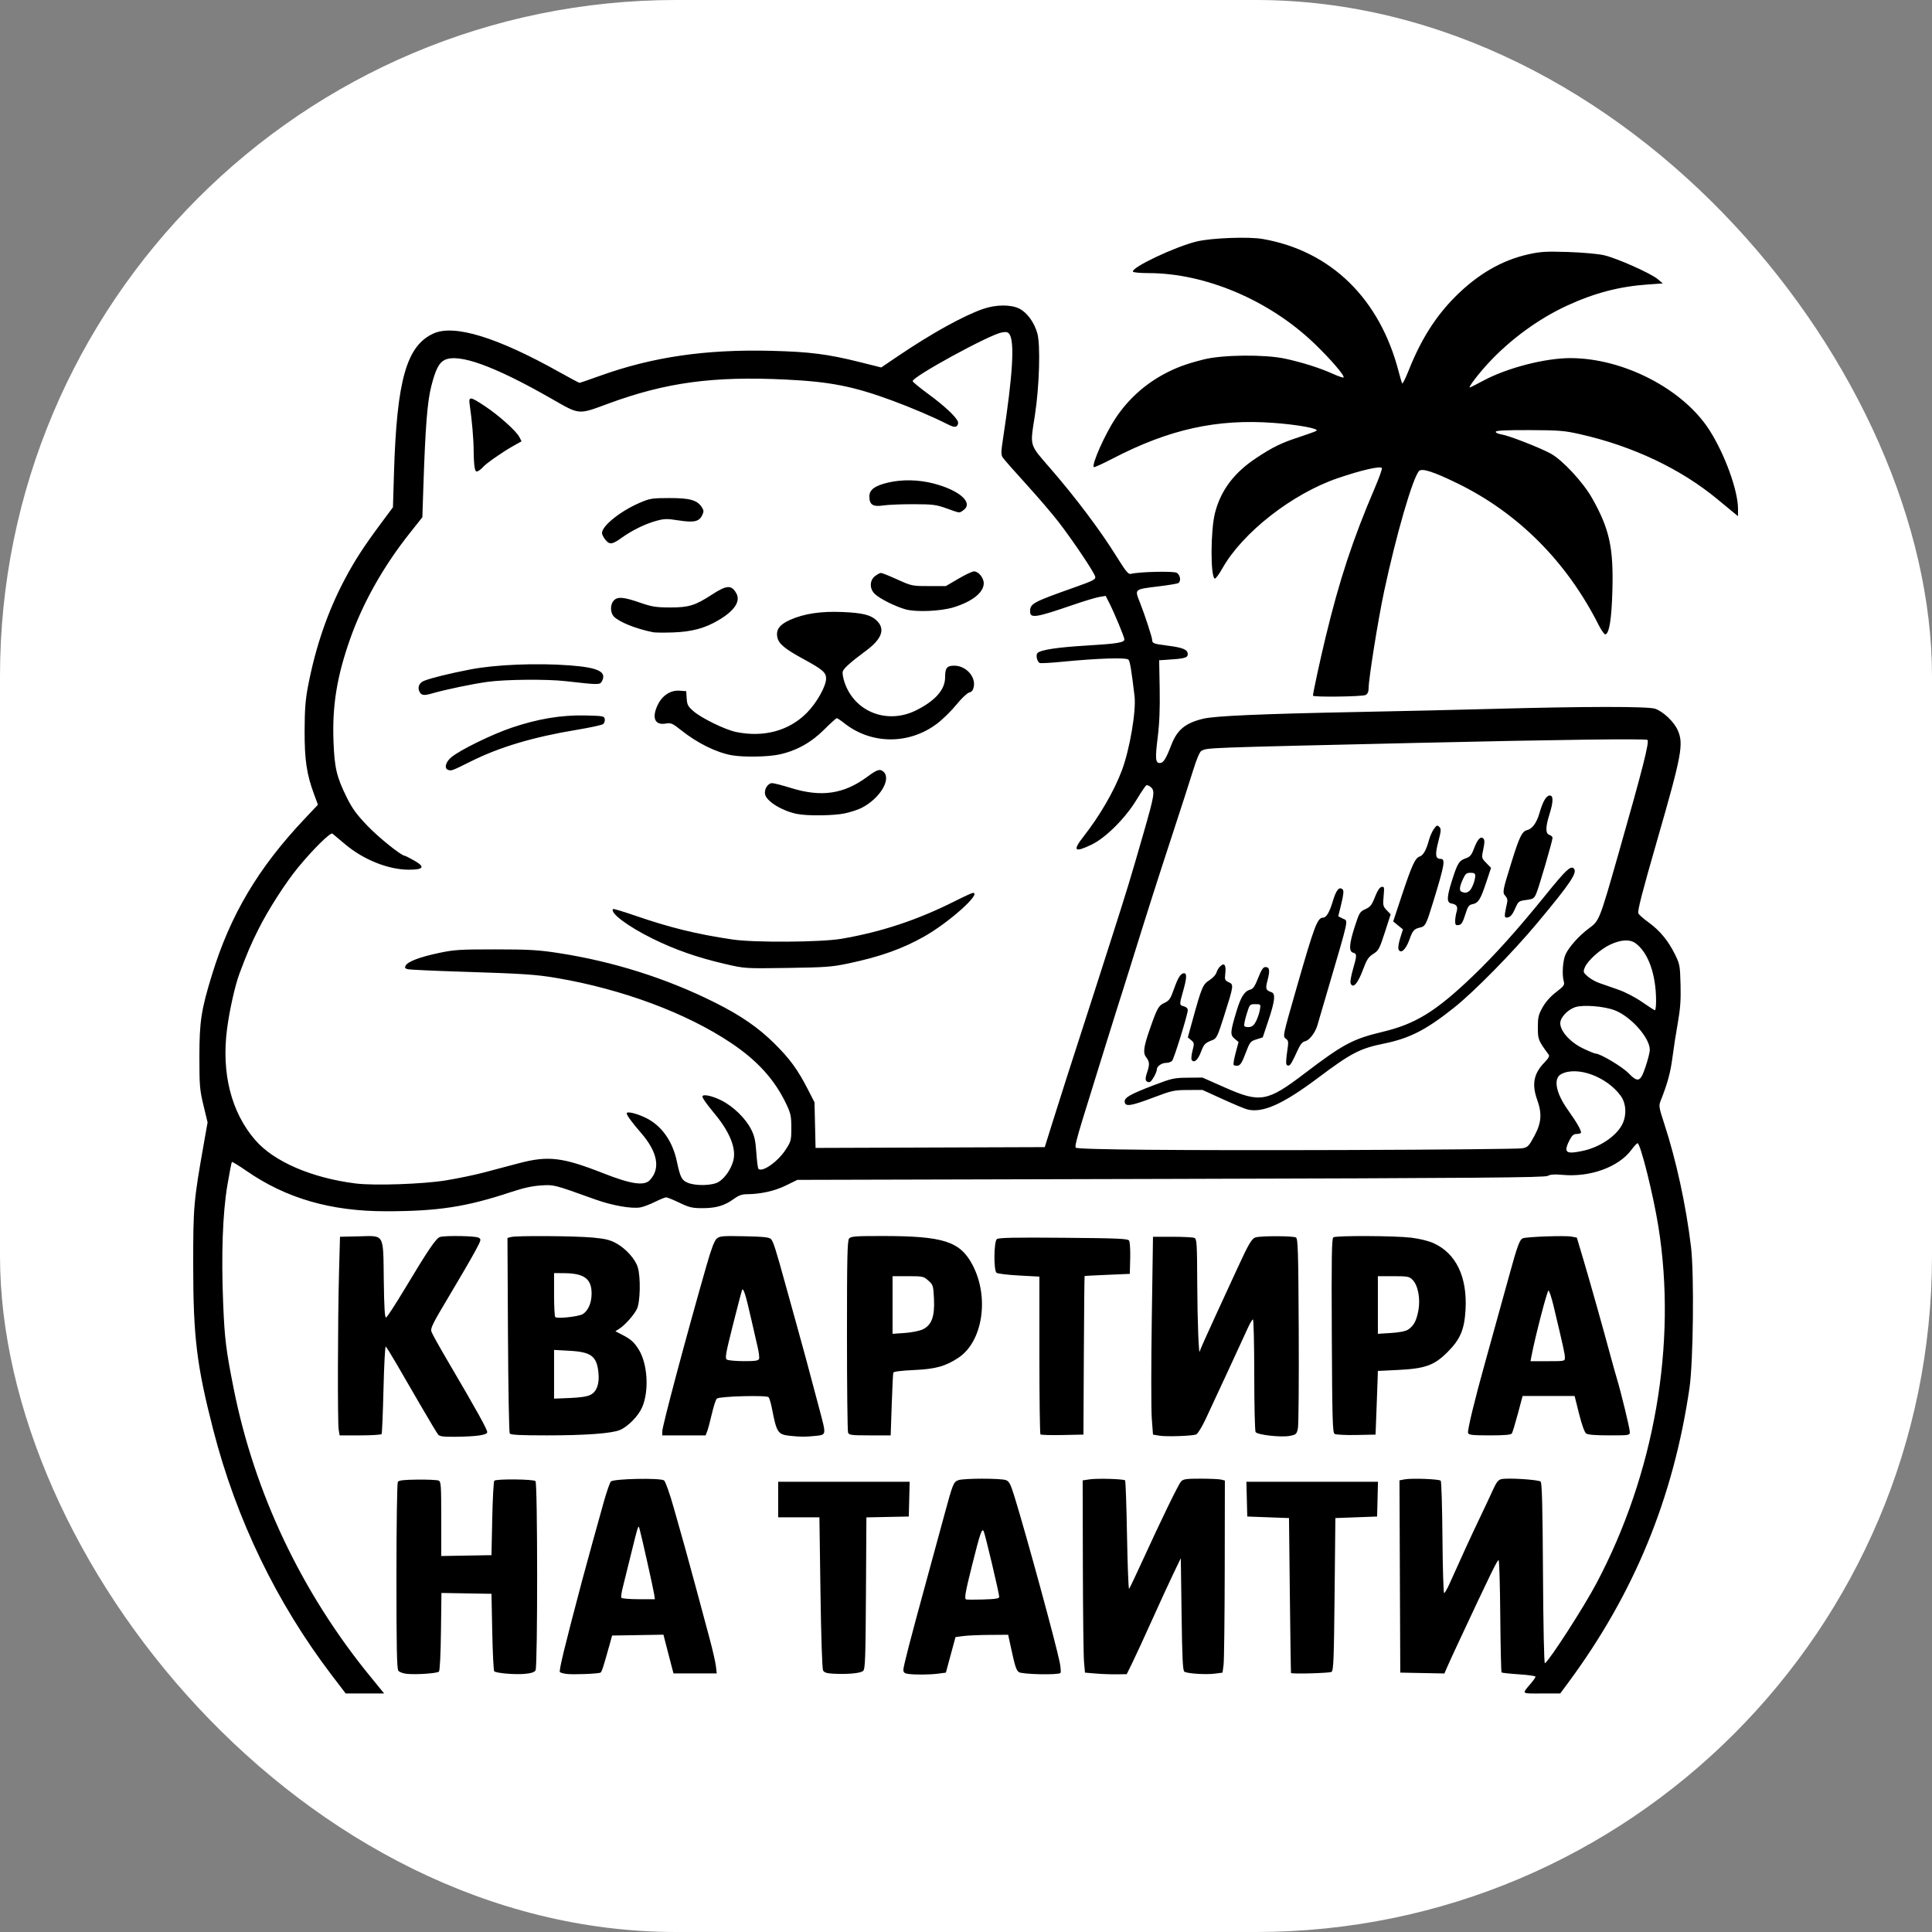 <svg xmlns="http://www.w3.org/2000/svg" version="1.1" xmlns:xlink="http://www.w3.org/1999/xlink" width="1000" height="1000"><rect width="100%" height="100%" fill="#808080" stroke="none"/><g clip-path="url(#SvgjsClipPath1025)"><rect width="1000" height="1000" fill="#ffffff"></rect><g transform="matrix(0.6,0,0,0.6,100,123.05)"><svg xmlns="http://www.w3.org/2000/svg" version="1.1" xmlns:xlink="http://www.w3.org/1999/xlink" width="1332.642" height="1255.85"><svg version="1.1" id="svg1" width="1332.642" height="1255.85" viewBox="0 0 1332.642 1255.85" xmlns="http://www.w3.org/2000/svg" xmlns:svg="http://www.w3.org/2000/svg">
  <defs id="defs1"><clipPath id="SvgjsClipPath1025"><rect width="1000" height="1000" x="0" y="0" rx="350" ry="350"></rect></clipPath></defs>
  <g id="g1" transform="translate(-16.691,-40.167)">
    <path style="fill:#000000" d="M 136.231,1280.232 C 88.658,1217.811 53.919,1145.93 34.035,1068.767 19.743,1013.304 16.725,988.573 16.692,926.667 16.665,875.91 17.063,871.363 25.915,821.333 l 3.185,-18 -3.536,-14.667 c -3.236,-13.423 -3.535,-16.985 -3.527,-42 0.01,-30.361 1.549,-40.39 10.844,-70.667 15.884,-51.74 39.78,-91.996 79.752,-134.356 l 11.659,-12.356 -3.326,-8.978 c -6.402,-17.283 -8.241,-29.664 -8.165,-54.978 0.054,-17.994 0.714,-26.69 2.884,-38 6.696,-34.895 17.211,-65.322 32.392,-93.735 8.183,-15.315 15.919,-27.227 30.047,-46.265 l 10.884,-14.667 0.907,-30 c 2.411,-79.719 10.841,-109.371 34.084,-119.892 17.929,-8.116 55.083,3.309 108.863,33.474 8.908,4.996 16.6,9.084 17.093,9.084 0.493,0 8.205,-2.637 17.137,-5.86 45.571,-16.442 91.321,-23.152 148.24,-21.742 32.946,0.816 48.83,2.831 76.111,9.654 l 18.778,4.696 14.555,-9.846 c 29.024,-19.634 56.648,-34.924 73.561,-40.714 11.004,-3.768 23.855,-3.831 31.066,-0.152 6.668,3.402 12.71,11.652 15.459,21.111 2.852,9.81 1.8,45.91 -2.063,70.853 -4.282,27.646 -5.273,24.353 14.04,46.667 21.191,24.483 42.193,52.412 55.669,74.028 9.071,14.551 10.896,16.753 13.333,16.094 6.588,-1.782 36.313,-2.489 39.22,-0.933 3.133,1.677 4.049,7.3 1.45,8.907 -0.818,0.506 -8.134,1.737 -16.257,2.737 -22.173,2.729 -21.518,2.178 -16.807,14.118 4.123,10.449 10.552,30.144 10.552,32.324 0,2.785 1.396,3.298 12.906,4.74 13.596,1.704 17.76,3.435 17.76,7.384 0,3.213 -2.77,3.92 -19.333,4.939 l -5.333,0.328 0.444,24.667 c 0.308,17.123 -0.212,29.918 -1.702,41.838 -2.292,18.344 -1.972,22.162 1.861,22.162 3.029,0 5.186,-3.408 9.897,-15.638 5.036,-13.073 12.114,-18.887 27.5,-22.591 10.08,-2.426 49.406,-4.147 132,-5.776 38.5,-0.759 91,-1.961 116.667,-2.671 79.978,-2.212 135.209,-2.27 141.221,-0.148 7.059,2.492 16.242,11.226 19.467,18.516 5.243,11.853 3.488,21.235 -17.765,94.974 -12.992,45.077 -17.038,60.813 -16.199,63 0.418,1.088 4.392,4.609 8.833,7.823 9.703,7.023 16.951,15.821 22.783,27.653 4.096,8.31 4.351,9.704 4.771,26.041 0.338,13.161 -0.212,20.929 -2.319,32.705 -1.52,8.494 -3.627,22.084 -4.683,30.2 -1.696,13.033 -4.322,22.617 -10.295,37.574 -1.573,3.938 -1.284,5.689 3.184,19.333 10.389,31.721 18.821,70.475 23.125,106.282 2.797,23.268 1.985,99.32 -1.301,121.803 -13.87,94.903 -47.733,177.293 -104.364,253.919 l -7.144,9.667 h -16.154 c -18.008,0 -17.199,0.826 -8.86,-9.046 2.035,-2.409 3.699,-4.87 3.699,-5.47 0,-0.6 -6.427,-1.506 -14.283,-2.014 -7.855,-0.508 -14.605,-1.246 -15,-1.639 -0.395,-0.394 -0.897,-22.116 -1.116,-48.271 -0.219,-26.155 -0.844,-48.002 -1.389,-48.547 -0.867,-0.867 -6.443,10.552 -35.635,72.988 -3.429,7.333 -7.347,15.9 -8.708,19.037 l -2.474,5.704 -19.032,-0.37 -19.032,-0.37 -0.343,-82.938 -0.343,-82.938 4.588,-0.861 c 6.047,-1.134 29.573,-0.239 30.99,1.179 0.61,0.61 1.28,22.66 1.49,49 0.21,26.34 0.859,47.89 1.442,47.89 0.583,0 2.609,-3.45 4.502,-7.667 12.114,-26.989 18.291,-40.43 25.89,-56.333 4.73,-9.9 10.153,-21.46 12.052,-25.69 2.517,-5.607 4.343,-7.913 6.741,-8.515 5.217,-1.309 32.362,0.374 34.104,2.115 1.139,1.138 1.674,22.426 1.999,79.499 0.262,45.931 0.939,77.638 1.649,77.2 3.912,-2.417 33.37,-48.074 44.269,-68.609 50.258,-94.701 69.811,-206.96 53.647,-308 -4.412,-27.58 -15.51,-72 -17.988,-72 -0.618,0 -2.955,2.491 -5.194,5.536 -11.03,14.998 -35.627,23.958 -59.652,21.73 -6.829,-0.633 -10.383,-0.382 -12.667,0.894 -2.606,1.457 -60.829,1.922 -325.24,2.602 l -322.065,0.828 -9.935,4.866 c -9.773,4.787 -21.857,7.459 -34.005,7.518 -3.881,0.019 -6.94,1.156 -10.853,4.034 -7.855,5.777 -15.326,7.993 -26.948,7.993 -8.917,0 -11.431,-0.588 -19.941,-4.667 -5.356,-2.567 -10.527,-4.667 -11.492,-4.667 -0.965,0 -5.274,1.746 -9.575,3.88 -4.301,2.134 -9.956,4.281 -12.566,4.771 -7.453,1.398 -24.302,-1.557 -39.049,-6.848 -36.199,-12.989 -35.369,-12.775 -46.838,-12.067 -7.321,0.452 -15.267,2.19 -25.333,5.541 -38.959,12.968 -63.313,16.723 -108.474,16.723 -47.559,0 -85.944,-11.118 -120.196,-34.815 -6.597,-4.564 -12.269,-8.023 -12.606,-7.687 -0.336,0.336 -2.075,9.287 -3.864,19.89 -4.094,24.269 -5.368,59.773 -3.657,101.945 1.238,30.53 2.443,40.338 9.003,73.333 17.966,90.352 58.54,175.964 117.765,248.486 l 12.125,14.847 h -16.59 -16.59 z m 98.435,-426.875 c 9.9,-1.597 24.6,-4.643 32.667,-6.768 8.067,-2.125 21.479,-5.677 29.806,-7.893 25.74,-6.851 37.903,-5.423 73.66,8.648 23.612,9.291 34.931,10.947 39.79,5.821 9.463,-9.982 6.758,-24.327 -7.722,-40.949 -7.477,-8.583 -12.201,-15.043 -12.201,-16.686 0,-2.013 8.603,0.03 16.59,3.941 13.447,6.584 22.989,20.013 26.677,37.546 2.874,13.664 4.173,16.218 9.349,18.381 6.999,2.924 21.438,2.532 26.709,-0.725 5.452,-3.369 10.702,-11.016 12.646,-18.416 2.685,-10.227 -2.892,-24.362 -15.751,-39.917 -7.4,-8.952 -10.885,-13.851 -10.885,-15.302 0,-2.38 8.15,-0.749 16.12,3.225 10.384,5.178 21.023,15.487 25.887,25.086 2.874,5.671 3.788,9.776 4.484,20.126 0.48,7.151 1.289,13.417 1.796,13.925 3.297,3.297 16.714,-6.118 23.421,-16.436 4.736,-7.285 4.959,-8.139 4.959,-18.962 0,-9.958 -0.512,-12.414 -4.218,-20.237 -10.074,-21.264 -24.892,-37.667 -47.964,-53.095 -38.396,-25.675 -93.445,-46.188 -149.818,-55.828 -18.249,-3.121 -28.78,-3.818 -83.836,-5.555 -23.01,-0.726 -43.248,-1.674 -44.973,-2.107 -2.505,-0.629 -2.885,-1.259 -1.884,-3.129 1.862,-3.479 12.205,-7.404 28.693,-10.889 13.168,-2.783 18.14,-3.098 48.667,-3.083 28.738,0.014 37.096,0.491 54,3.083 47.606,7.301 93.598,21.84 135.608,42.869 22.231,11.128 37.203,21.453 51.186,35.297 13.261,13.129 20.054,22.445 28.809,39.506 l 5.731,11.168 0.456,19.675 0.456,19.675 98.856,-0.342 98.856,-0.342 6.885,-22 c 3.787,-12.1 9.308,-29.5 12.269,-38.667 22.161,-68.597 25.963,-80.408 37.344,-116 15.416,-48.208 16.829,-52.847 29.036,-95.333 9.12,-31.739 9.666,-35.206 6.062,-38.468 -1.495,-1.353 -3.317,-2.091 -4.047,-1.639 -0.731,0.452 -4.499,6.06 -8.374,12.464 -9.591,15.85 -26.688,32.909 -38.77,38.686 -14.948,7.147 -16.647,5.371 -6.834,-7.144 13.902,-17.73 26.237,-39.016 32.948,-56.858 6.773,-18.007 12.455,-51.302 10.937,-64.086 -2.661,-22.405 -3.884,-29.815 -5.189,-31.436 -1.651,-2.05 -26.039,-1.29 -57.539,1.793 -9.523,0.932 -18.079,1.402 -19.012,1.044 -2.304,-0.884 -3.673,-6.89 -1.962,-8.602 2.772,-2.772 17.183,-4.957 42.74,-6.482 26.023,-1.553 32.215,-2.574 32.215,-5.315 0,-1.882 -8.523,-22.448 -12.807,-30.901 l -3.344,-6.599 -5.535,0.935 c -3.044,0.514 -13.36,3.63 -22.925,6.924 -31.762,10.938 -36.723,11.699 -36.723,5.638 0,-6.901 1.963,-7.966 38.667,-20.97 15.576,-5.519 17.937,-6.733 17.532,-9.013 -0.599,-3.374 -19.018,-30.88 -31.676,-47.305 -5.369,-6.967 -17.964,-21.667 -27.99,-32.667 -10.025,-11 -19.07,-21.28 -20.099,-22.845 -1.612,-2.452 -1.579,-4.755 0.243,-16.667 8.417,-55.033 10.115,-83.493 5.368,-89.986 -1.253,-1.714 -2.74,-2.002 -6.597,-1.279 -10.864,2.038 -76.781,38.063 -76.781,41.963 0,0.686 6.15,5.748 13.667,11.249 13.715,10.038 23.95,19.629 25.398,23.8 0.427,1.23 -0.041,2.914 -1.039,3.743 -1.388,1.152 -3.422,0.693 -8.645,-1.954 -11.788,-5.974 -30.786,-14.08 -47.089,-20.092 -33.274,-12.271 -53.242,-16.215 -91.625,-18.094 -62.764,-3.074 -103.7,2.477 -153.333,20.79 -26.194,9.665 -24.239,9.837 -48.964,-4.318 -49.37,-28.264 -80.231,-39.394 -92.296,-33.288 -4.737,2.397 -7.739,8.388 -11.365,22.681 -3.396,13.389 -5.073,34.763 -6.792,86.605 l -0.873,26.309 -11.04,13.928 c -22.566,28.471 -40.167,59.679 -51.147,90.691 -11.505,32.495 -15.631,57.75 -14.483,88.651 0.847,22.797 2.692,30.689 11.209,47.948 4.935,10 8.529,14.97 17.955,24.83 9.814,10.265 29.401,26.001 32.366,26.001 0.441,0 4.111,1.867 8.155,4.149 9.618,5.428 8.196,7.851 -4.609,7.851 -17.796,0 -39.472,-8.695 -55.291,-22.18 -5.046,-4.301 -9.866,-8.335 -10.711,-8.964 -1.71,-1.273 -16.71,13.517 -29.558,29.144 -10.917,13.279 -25.792,36.451 -34.3,53.434 -6.471,12.916 -9.443,19.863 -16.32,38.149 -3.779,10.049 -8.612,31.588 -10.714,47.75 -4.961,38.144 3.537,71.794 24.183,95.761 16.085,18.672 48.632,32.774 86.738,37.582 15.919,2.009 57.806,0.581 77.855,-2.653 z M 476,666.774 c -24.229,-5.6 -43.667,-12.388 -63.333,-22.116 -21.178,-10.476 -36.836,-22.267 -33.714,-25.389 0.339,-0.339 8.605,2.133 18.37,5.494 30.93,10.643 53.451,16.174 84.677,20.795 18.799,2.782 76.385,2.397 94,-0.629 34.478,-5.922 65.481,-16.206 97.649,-32.392 7.874,-3.962 14.924,-7.203 15.667,-7.203 7.935,0 -20.523,25.495 -42.015,37.64 -18.861,10.658 -37.944,17.442 -65.301,23.213 -14.352,3.027 -19.778,3.43 -52.667,3.907 -36.588,0.531 -36.702,0.524 -53.333,-3.32 z M 537.693,537.261 c -12.645,-2.496 -26.073,-10.614 -27.596,-16.683 -1.112,-4.432 2.237,-9.911 6.059,-9.911 1.518,0 8.855,1.896 16.303,4.213 26,8.09 45.524,5.243 65.534,-9.554 8.769,-6.485 11.157,-7.239 14.201,-4.485 7.026,6.358 -3.172,23.156 -18.941,31.2 -3.044,1.553 -9.521,3.669 -14.393,4.701 -9.581,2.031 -32.069,2.314 -41.166,0.519 z m -301.36,-38.144 c -3.313,-1.337 -1.743,-6.86 3.08,-10.835 7.679,-6.33 34.925,-19.66 52.046,-25.464 22.448,-7.61 42.837,-10.995 63.4,-10.526 15.547,0.354 16.496,0.532 16.872,3.159 0.219,1.531 -0.403,3.447 -1.381,4.259 -0.978,0.812 -11.057,3.014 -22.398,4.893 -38.211,6.333 -67.047,14.949 -92.266,27.568 -15.882,7.948 -16.406,8.136 -19.354,6.946 z M 481.333,486.621 c -13.306,-2.364 -29.722,-10.468 -43.669,-21.559 -7.669,-6.098 -8.748,-6.559 -13.485,-5.759 -9.34,1.578 -12.091,-5.134 -6.684,-16.303 3.867,-7.989 11.052,-12.632 18.697,-12.083 l 5.808,0.417 0.405,6.29 c 0.354,5.51 1.099,6.889 6,11.111 7.01,6.038 27.313,15.907 36.661,17.82 23.828,4.875 45.618,-1.024 60.934,-16.496 8.633,-8.72 16.667,-23.016 16.667,-29.657 0,-5.151 -3.096,-7.839 -18.954,-16.455 -16.876,-9.17 -22.048,-13.492 -23.146,-19.342 -1.217,-6.485 2.039,-10.801 11.211,-14.861 12.005,-5.314 26.5,-7.476 44.889,-6.697 17.284,0.733 24.331,2.433 29.349,7.085 7.914,7.334 5.066,15.906 -8.683,26.134 -13.952,10.38 -19.615,15.451 -20.337,18.213 -0.372,1.423 0.349,5.618 1.603,9.322 8.667,25.6 37.023,36.528 62.035,23.906 16.437,-8.295 24.699,-17.8 24.699,-28.416 0,-7.996 1.564,-9.959 7.933,-9.952 9.861,0.01 18.465,9.231 16.816,18.021 -0.59,3.147 -1.715,4.594 -4.021,5.172 -1.79,0.449 -6.646,5.065 -11.015,10.469 -4.297,5.316 -11.846,12.706 -16.774,16.423 -24.15,18.211 -56.839,17.958 -80.122,-0.621 -2.851,-2.275 -5.672,-4.136 -6.269,-4.136 -0.597,0 -5.492,4.407 -10.878,9.793 -11.319,11.319 -24.188,18.424 -39.003,21.535 -9.905,2.08 -30.684,2.4 -40.667,0.626 z M 211.973,431.95 c -2.024,-3.783 -0.401,-7.841 3.808,-9.518 6.365,-2.536 21.856,-6.346 40.219,-9.891 21.54,-4.159 57.05,-5.599 85.435,-3.465 24.805,1.865 32.217,5.521 27.827,13.724 -1.689,3.157 -2.53,3.154 -31.262,-0.111 -16.242,-1.845 -51.658,-1.531 -67.333,0.597 -12.894,1.751 -36.803,6.741 -47.991,10.017 -6.782,1.985 -9.07,1.696 -10.702,-1.353 z m 201.36,-51.469 c -14.714,-2.928 -29.583,-8.928 -33.87,-13.668 -3.113,-3.442 -3.117,-10.179 -0.009,-13.613 3.221,-3.559 8.371,-3.175 22.387,1.669 10.57,3.653 13.987,4.208 26.158,4.249 16.028,0.054 21.709,-1.675 35.94,-10.936 13.046,-8.489 17.036,-8.731 21.265,-1.29 3.883,6.834 -1.455,14.964 -15.171,23.103 -11.87,7.043 -23.093,10.081 -39.367,10.656 -7.7,0.272 -15.5,0.196 -17.333,-0.169 z m 217.699,-19.773 c -8.988,-2.541 -22.474,-9.361 -26.527,-13.415 -4.487,-4.487 -4.329,-11.523 0.341,-15.197 1.932,-1.52 4.256,-2.763 5.165,-2.763 0.908,0 7.278,2.55 14.154,5.667 12.279,5.566 12.763,5.667 27.168,5.667 h 14.667 l 10.798,-6.333 c 5.939,-3.483 11.984,-6.333 13.434,-6.333 3.887,0 8.435,5.521 8.435,10.239 0,7.872 -9.67,15.642 -25.714,20.663 -11.194,3.503 -32.65,4.427 -41.92,1.806 z M 372.097,300.487 c -1.52,-1.932 -2.763,-4.426 -2.763,-5.541 0,-6.225 15.869,-18.941 32.641,-26.157 8.665,-3.728 10.545,-4.028 25.359,-4.053 17.703,-0.03 24.059,1.728 28.003,7.748 1.907,2.91 1.966,3.883 0.434,7.08 -2.652,5.534 -7.113,6.508 -20.362,4.447 -10.173,-1.582 -12.314,-1.53 -19.527,0.475 -9.599,2.669 -20.672,8.129 -29.878,14.734 -7.952,5.705 -10.252,5.914 -13.907,1.267 z m 294.57,-26.809 c -9.018,-3.235 -11.834,-3.592 -28.667,-3.633 -10.267,-0.025 -22.017,0.462 -26.112,1.081 -8.867,1.341 -11.888,-0.64 -11.888,-7.797 0,-5.789 4.674,-9.243 16.176,-11.955 11.884,-2.801 26.079,-2.543 38.804,0.706 22.832,5.83 35.164,16.799 26.057,23.178 -3.657,2.561 -2.459,2.693 -14.37,-1.58 z M 259.492,238.462 c -0.454,-2.271 -0.836,-8.703 -0.849,-14.295 -0.023,-9.772 -1.485,-26.87 -3.378,-39.493 -1.181,-7.877 0.128,-7.802 13.025,0.751 12.078,8.01 27.035,21.403 29.737,26.627 l 1.925,3.722 -7.642,4.299 c -8.983,5.054 -23.251,15.047 -25.704,18.002 -0.946,1.139 -2.747,2.622 -4.003,3.294 -1.875,1.004 -2.432,0.484 -3.11,-2.906 z m 958.561,588.802 c 13.575,-3.535 26.561,-12.681 31.359,-22.085 4.023,-7.886 3.518,-18.162 -1.213,-24.694 -12.017,-16.588 -37.443,-25.955 -51.262,-18.883 -7.181,3.675 -4.871,16.207 5.727,31.064 8.027,11.253 12.184,18.709 11.058,19.835 -0.458,0.457 -2.22,0.832 -3.916,0.832 -2.251,0 -3.812,1.427 -5.778,5.28 -4.068,7.974 -3.635,10.72 1.693,10.72 2.413,0 7.963,-0.931 12.333,-2.069 z m -54.804,-1.586 c 4.823,-0.946 5.67,-1.812 10.429,-10.658 6.125,-11.387 6.716,-19.172 2.38,-31.32 -4.753,-13.316 -2.929,-22.585 6.312,-32.068 3.566,-3.659 4.55,-5.518 3.602,-6.804 -8.944,-12.131 -9.305,-13.037 -9.305,-23.403 0,-8.822 0.52,-11.015 4.136,-17.425 2.616,-4.638 6.904,-9.451 11.668,-13.095 6.792,-5.196 7.434,-6.113 6.531,-9.333 -1.661,-5.924 -0.797,-18.194 1.643,-23.337 3.126,-6.588 11.685,-16.076 20.129,-22.314 8.992,-6.643 8.969,-6.583 25.887,-65.921 20.363,-71.416 26.333,-94.883 24.576,-96.602 -1.244,-1.217 -77.044,-0.243 -198.571,2.552 -185.909,4.276 -180.804,4.086 -186.279,6.911 -1.42,0.732 -4.107,7.077 -7.126,16.825 -2.666,8.607 -10.751,33.649 -17.968,55.649 -12.637,38.526 -22.095,68.195 -35.279,110.667 -3.414,11 -6.522,20.9 -6.906,22 -1.487,4.263 -27.852,88.802 -35.345,113.333 -5.006,16.389 -6.587,22.955 -5.734,23.81 1.705,1.71 88.382,2.461 232.637,2.018 81.033,-0.249 149.696,-0.916 152.583,-1.483 z M 926,792.138 c -2.2,-0.562 -11.8,-4.573 -21.333,-8.913 l -17.333,-7.892 -12.667,0.059 c -11.799,0.055 -13.809,0.492 -29.333,6.372 -19.604,7.426 -24.477,8.214 -25.072,4.055 -0.544,-3.806 4.277,-6.604 25.072,-14.555 15.49,-5.922 17.561,-6.38 29.333,-6.486 l 12.667,-0.114 19.333,8.557 c 30.46,13.482 36.577,12.411 68.667,-12.025 33.267,-25.333 41.745,-29.863 67.276,-35.95 28.605,-6.82 46.028,-17.565 77.852,-48.016 18.901,-18.085 38.305,-39.68 62.484,-69.541 17.768,-21.944 21.814,-25.829 24.54,-23.566 3.856,3.2 -2.192,12.318 -31.309,47.208 -21.404,25.648 -54.36,59.165 -71.876,73.1 -24.12,19.189 -38.226,26.404 -60.47,30.929 -20.673,4.206 -28.284,8.163 -56.668,29.469 -30.49,22.887 -47.949,30.681 -61.162,27.307 z m -87.116,-24.551 c -0.873,-1.057 -0.689,-3.37 0.549,-6.921 2.485,-7.124 2.372,-9.647 -0.6,-13.425 -2.934,-3.73 -2.31,-8.808 2.939,-23.909 6.452,-18.559 7.618,-20.673 12.734,-23.075 4.199,-1.972 5.26,-3.498 8.16,-11.743 3.582,-10.184 5.919,-13.849 8.83,-13.849 2.539,0 2.302,4.383 -0.83,15.333 -3.374,11.797 -3.353,12.205 0.667,13.214 2.07,0.519 3.333,1.782 3.333,3.331 0,3.621 -11.703,41.49 -13.485,43.638 -0.829,0.999 -3.191,1.817 -5.249,1.817 -3.724,0 -7.932,2.95 -7.932,5.56 0,2.583 -4.206,10.233 -6.005,10.924 -0.99,0.38 -2.39,-0.024 -3.111,-0.897 z m 75.331,-13.907 c -0.387,-0.626 0.413,-5.311 1.779,-10.41 l 2.482,-9.271 -3.413,-2.857 c -3.961,-3.315 -3.787,-5.72 1.738,-24.017 3.638,-12.047 6.865,-17.085 11.725,-18.305 2.513,-0.631 4.052,-2.896 6.898,-10.15 2.721,-6.935 4.306,-9.338 6.161,-9.338 3.659,0 4.15,2.776 1.969,11.129 -2.028,7.768 -1.697,8.789 3.445,10.622 3.54,1.262 2.817,7.634 -2.751,24.249 l -4.915,14.667 -5.471,1.732 c -5.196,1.645 -5.664,2.246 -9.34,12 -3.009,7.985 -4.507,10.359 -6.737,10.678 -1.577,0.225 -3.184,-0.103 -3.571,-0.729 z m 19.523,-37.931 c 1.322,-2.705 2.751,-7.055 3.174,-9.667 0.763,-4.705 0.726,-4.749 -4.017,-4.749 -4.736,0 -4.817,0.094 -7.505,8.798 -1.495,4.839 -2.362,9.373 -1.928,10.076 0.434,0.703 2.383,1.094 4.331,0.868 2.561,-0.296 4.206,-1.77 5.945,-5.327 z m 25.951,37.307 c -0.352,-0.948 -0.015,-5.85 0.748,-10.894 1.245,-8.218 1.142,-9.352 -0.984,-10.906 -2.973,-2.174 -3.123,-1.45 9.259,-44.589 15.324,-53.388 17.797,-59.91 22.749,-59.98 2.785,-0.039 5.528,-4.737 8.418,-14.418 2.858,-9.574 5.548,-12.71 8.432,-9.827 1.062,1.062 0.739,4.425 -1.179,12.269 l -2.643,10.805 3.845,1.988 c 4.911,2.54 6.282,-3.794 -14.539,67.162 -3.335,11.367 -6.61,22.537 -7.276,24.823 -1.876,6.438 -6.868,12.985 -10.532,13.813 -2.376,0.537 -4.176,2.634 -6.339,7.39 -4.873,10.714 -6.225,13.064 -7.815,13.59 -0.826,0.273 -1.791,-0.279 -2.143,-1.226 z m -81.674,-3.7 c -0.496,-0.802 -0.146,-4.404 0.776,-8.004 1.575,-6.145 1.501,-6.693 -1.199,-8.949 l -2.877,-2.403 3.855,-14 c 8.114,-29.469 9.062,-31.734 14.799,-35.355 2.886,-1.822 5.613,-4.768 6.06,-6.547 0.446,-1.779 1.994,-4.305 3.44,-5.613 3.509,-3.175 4.989,-0.785 4.146,6.694 -0.572,5.076 -0.293,5.751 3.002,7.252 4.453,2.029 4.376,2.581 -4.089,29.289 -5.366,16.932 -6.441,19.212 -9.65,20.476 -6.88,2.709 -7.596,3.444 -10.327,10.601 -2.63,6.893 -6.006,9.682 -7.936,6.559 z m 137.099,-66.116 c -0.442,-1.151 0.477,-6.499 2.042,-11.885 3.51,-12.082 3.529,-13.532 0.178,-14.408 -3.876,-1.014 -3.465,-7.495 1.435,-22.63 3.859,-11.921 4.399,-12.804 9.144,-14.943 4.266,-1.924 5.534,-3.538 8.232,-10.481 2.13,-5.482 4.03,-8.366 5.72,-8.685 2.334,-0.441 2.47,0.181 1.754,7.991 -0.717,7.811 -0.511,8.748 2.651,12.065 l 3.428,3.596 -5.006,15.486 c -4.601,14.234 -5.409,15.741 -9.988,18.632 -4.088,2.58 -5.633,4.9 -8.604,12.917 -4.759,12.84 -8.977,17.58 -10.985,12.346 z m 41.314,-29.384 c -0.453,-1.179 0.232,-5.491 1.522,-9.582 l 2.344,-7.437 -4.207,-3.434 -4.207,-3.434 7.487,-22.553 c 8.575,-25.829 11.495,-32.208 15.294,-33.414 3.134,-0.995 5.73,-5.53 8.006,-13.99 0.886,-3.293 2.826,-7.695 4.312,-9.781 2.375,-3.335 2.937,-3.556 4.658,-1.835 1.721,1.721 1.615,3.281 -0.884,12.922 -2.901,11.192 -2.425,14.681 2.001,14.681 4.347,0 3.561,4.667 -6.124,36.333 -6.346,20.749 -6.939,21.898 -11.857,22.978 -4.796,1.053 -6.155,2.611 -8.787,10.072 -3.196,9.06 -7.774,13.118 -9.556,8.473 z m 48.907,-24.105 c 0,-2.073 0.549,-5.683 1.22,-8.023 1.322,-4.61 0.207,-6.389 -4.554,-7.264 -4.079,-0.75 -3.953,-5.329 0.538,-19.595 4.757,-15.11 6.196,-17.422 12.077,-19.402 3.51,-1.181 4.842,-2.749 6.839,-8.053 3.102,-8.237 5.864,-11.296 8.143,-9.016 1.263,1.263 1.267,3.283 0.021,9.224 -1.594,7.597 -1.59,7.614 2.542,11.877 l 4.137,4.269 -4.17,12.517 c -4.941,14.832 -6.79,17.782 -11.768,18.778 -3.231,0.646 -4.094,1.887 -6.381,9.176 -2.116,6.742 -3.246,8.514 -5.645,8.855 -2.504,0.356 -3,-0.197 -3,-3.342 z m 12.241,-26.084 c 2.243,-1.793 5.092,-9.179 5.092,-13.199 0,-1.862 -0.998,-2.468 -4.065,-2.468 -3.49,0 -4.429,0.801 -6.637,5.667 -3.001,6.611 -3.29,9.845 -0.964,10.784 2.823,1.139 4.406,0.95 6.575,-0.784 z m 30.851,18.667 c 0.395,-2.383 1.134,-6.004 1.644,-8.047 0.657,-2.636 0.262,-4.447 -1.364,-6.244 -2.75,-3.039 -2.553,-4.14 5.227,-29.159 6.847,-22.019 9.063,-26.581 13.446,-27.681 4.61,-1.157 8.286,-6.287 10.806,-15.08 2.773,-9.678 5.804,-14.79 8.77,-14.79 3.214,0 3.124,5.385 -0.27,16.215 -3.499,11.162 -3.504,16.679 -0.017,17.785 1.467,0.466 2.667,1.603 2.667,2.528 0,2.527 -11.519,42.067 -13.913,47.759 -1.913,4.547 -2.632,5.027 -8.767,5.84 -6.379,0.846 -6.805,1.164 -9.386,6.999 -2.769,6.259 -4.558,8.15 -7.746,8.186 -1.305,0.015 -1.612,-1.192 -1.095,-4.313 z m 121.154,133 c 1.969,-5.867 3.619,-12.337 3.667,-14.378 0.243,-10.365 -16.292,-29.049 -30.453,-34.41 -9.157,-3.467 -27.088,-4.869 -33.827,-2.645 -6.664,2.199 -12.966,8.942 -12.966,13.873 0,6.871 8.57,16.403 19.473,21.659 5.21,2.512 10.219,4.567 11.13,4.567 3.887,0 22.671,11.172 28.121,16.725 8.426,8.585 10.406,7.867 14.855,-5.392 z m 9.079,-57 c -0.021,-22.64 -6.758,-41.501 -17.688,-49.52 -4.876,-3.577 -12.383,-3.222 -21.66,1.025 -8.489,3.887 -19.643,13.857 -22.078,19.737 -1.618,3.905 -1.484,4.347 2.347,7.771 2.234,1.996 6.693,4.554 9.908,5.684 3.215,1.13 10.612,3.714 16.438,5.742 6.191,2.155 14.778,6.605 20.667,10.711 5.541,3.863 10.525,7.06 11.075,7.104 0.55,0.044 0.997,-3.67 0.992,-8.253 z M 201.333,1279.078 c -3.478,-0.311 -6.701,-1.458 -7.667,-2.729 -1.291,-1.698 -1.662,-20.107 -1.646,-81.604 0.011,-43.676 0.546,-80.243 1.189,-81.258 0.879,-1.387 5.095,-1.884 16.98,-2 8.696,-0.085 16.861,0.277 18.144,0.804 2.131,0.875 2.333,3.739 2.333,33.033 v 32.075 l 21.667,-0.366 21.667,-0.366 0.667,-31.558 c 0.367,-17.357 1.168,-32.057 1.78,-32.667 1.683,-1.675 33.824,-1.374 35.529,0.333 1.851,1.853 1.911,159.7 0.062,163.155 -0.887,1.658 -3.52,2.57 -8.98,3.111 -8.417,0.835 -25.001,-0.541 -26.678,-2.213 -0.576,-0.574 -1.347,-15.845 -1.713,-33.936 l -0.667,-32.892 -21.582,-0.366 -21.582,-0.366 -0.418,33.302 c -0.25,19.912 -0.954,33.804 -1.751,34.552 -1.582,1.484 -18.818,2.717 -27.333,1.956 z m 137.333,0.034 c -2.567,-0.35 -5.097,-1.053 -5.622,-1.563 -1.044,-1.013 3.868,-21.295 18.945,-78.216 3.088,-11.657 15.135,-55.39 19.006,-68.993 2.451,-8.613 5.161,-16.364 6.023,-17.227 2.431,-2.431 42.985,-3.23 45.86,-0.904 1.262,1.022 4.877,11.233 8.421,23.79 3.415,12.1 7.655,27.1 9.421,33.333 1.767,6.233 6.271,22.733 10.009,36.667 3.738,13.933 8.895,33.133 11.458,42.667 2.564,9.533 4.996,20.183 5.406,23.667 l 0.745,6.333 h -18.661 -18.661 l -2.019,-7.667 c -1.11,-4.217 -3.06,-11.731 -4.332,-16.698 l -2.313,-9.031 -22.139,0.365 -22.139,0.365 -2.411,8.667 c -5.165,18.567 -6.481,22.601 -7.602,23.294 -1.673,1.034 -23.876,1.904 -29.397,1.152 z m 75.673,-68.779 c -0.633,-4.43 -11.166,-51.528 -12.594,-56.312 -0.783,-2.624 -0.797,-2.624 -1.782,0.038 -0.546,1.476 -3.164,11.666 -5.819,22.645 -2.655,10.979 -5.736,23.449 -6.847,27.71 -1.111,4.262 -1.673,8.312 -1.247,9 0.425,0.689 7.104,1.252 14.841,1.252 h 14.067 z m 154.672,68.6 c -5.797,-0.302 -7.973,-0.994 -8.966,-2.849 -0.769,-1.437 -1.69,-29.236 -2.227,-67.267 l -0.916,-64.817 H 539.117 521.333 v -15.333 -15.333 h 56.71 56.71 l -0.377,15 -0.377,15 -18.285,0.371 -18.285,0.371 -0.381,65.249 c -0.327,55.92 -0.667,65.522 -2.381,67.157 -2.152,2.053 -13.157,3.105 -25.655,2.452 z m 63.989,0.111 c -2.713,-0.411 -3.665,-1.312 -3.661,-3.467 0.006,-3.072 5.872,-25.714 20.616,-79.578 4.918,-17.967 11.541,-42.267 14.717,-54 7.309,-26.997 7.888,-28.439 12.057,-30.024 4.419,-1.68 36.709,-1.71 41.107,-0.038 2.785,1.059 4.017,3.454 7.372,14.333 10.324,33.479 35.485,125.642 38.955,142.692 0.929,4.563 1.222,8.763 0.652,9.333 -1.914,1.914 -33.513,1.224 -35.934,-0.785 -2.301,-1.909 -3.242,-4.884 -6.913,-21.845 l -2.236,-10.333 -16.199,0.117 c -8.91,0.064 -19.132,0.514 -22.717,1 l -6.518,0.883 -4.149,15.333 -4.149,15.333 -6.667,0.883 c -7.263,0.962 -20.513,1.044 -26.333,0.162 z m 79,-66.445 c 0,-2.908 -12.173,-54.329 -13.399,-56.6 -1.534,-2.842 -3.054,1.625 -10.042,29.526 -5.578,22.27 -6.618,27.964 -5.342,29.252 0.303,0.306 6.903,0.367 14.667,0.136 11.116,-0.33 14.117,-0.822 14.117,-2.314 z m 83.333,66.192 -9.333,-0.791 -0.834,-9.333 c -0.459,-5.133 -0.909,-42.447 -1,-82.918 l -0.166,-73.585 5.9,-0.885 c 6.744,-1.011 29.466,-0.361 30.704,0.879 0.452,0.453 1.198,21.926 1.658,47.718 0.46,25.792 1.263,46.421 1.785,45.843 0.522,-0.578 5.613,-11.251 11.312,-23.718 16.762,-36.666 31.203,-66.341 33.542,-68.926 1.853,-2.048 4.388,-2.405 16.972,-2.389 8.136,0.01 16.143,0.38 17.793,0.822 l 3,0.804 -0.117,76.178 c -0.064,41.898 -0.514,79.178 -1,82.844 l -0.883,6.667 -6.667,0.872 c -7.602,0.994 -23.544,-0.021 -26.213,-1.669 -1.42,-0.877 -1.924,-11.034 -2.454,-49.486 l -0.667,-48.383 -6.124,12.667 c -3.368,6.967 -11.657,24.967 -18.418,40 -6.762,15.033 -14.506,31.833 -17.209,37.333 l -4.915,10 -8.667,0.124 c -4.767,0.068 -12.867,-0.232 -18,-0.667 z m 168.401,-0.458 c -0.146,-0.183 -0.596,-30.333 -1,-67 l -0.734,-66.667 -18,-0.667 -18,-0.667 -0.377,-15 -0.377,-15 h 56.754 56.754 l -0.377,15 -0.377,15 -18,0.667 -18,0.667 -0.667,65.716 c -0.573,56.468 -0.948,65.894 -2.667,66.98 -1.684,1.064 -34.139,1.966 -34.932,0.971 z m -735.758,-205.696 c -0.926,-1.116 -7.682,-12.366 -15.013,-25 -7.331,-12.634 -16.891,-29.113 -21.245,-36.62 -4.354,-7.507 -8.376,-13.934 -8.939,-14.281 -0.562,-0.348 -1.431,16.223 -1.93,36.823 -0.499,20.6 -1.23,37.977 -1.624,38.614 -0.394,0.638 -8.703,1.159 -18.463,1.159 h -17.747 l -0.826,-5 c -1.018,-6.158 -0.811,-95.506 0.316,-136.333 l 0.828,-30 16.091,-0.372 c 22.638,-0.524 21.128,-3.165 21.68,37.919 0.325,24.151 0.843,32.474 2,32.098 0.859,-0.279 8.019,-11.263 15.911,-24.409 20.719,-34.511 27.289,-44.16 30.691,-45.072 5.059,-1.356 30.326,-0.906 33.122,0.59 2.553,1.366 2.431,1.831 -3.251,12.333 -3.248,6.002 -13.256,23.213 -22.24,38.247 -14.697,24.591 -16.202,27.687 -15.004,30.861 0.732,1.94 6.92,13.04 13.751,24.667 25.446,43.311 34.619,59.86 34.259,61.806 -0.449,2.424 -9.488,3.68 -27.846,3.868 -9.983,0.103 -13.211,-0.319 -14.52,-1.897 z m 304.024,1.122 c -11.019,-1.133 -11.945,-2.502 -16.07,-23.76 -0.854,-4.4 -2.135,-8.718 -2.846,-9.596 -1.542,-1.903 -42.094,-0.823 -44.649,1.189 -0.861,0.678 -2.767,6.447 -4.236,12.82 -1.469,6.373 -3.3,13.237 -4.068,15.254 l -1.397,3.667 h -18.7 -18.7 v -3.405 c 0,-4.596 20.848,-82.765 38.208,-143.262 4.175,-14.548 6.784,-21.391 8.814,-23.112 2.584,-2.192 5.063,-2.399 23.886,-2 16.512,0.35 21.406,0.873 22.892,2.445 2.015,2.133 4.172,8.935 12.893,40.667 3.023,11 6.935,25.1 8.693,31.333 4.905,17.392 10.78,39.154 20.516,76 5.669,21.456 5.797,20.776 -4.097,21.81 -8.205,0.858 -12.408,0.848 -21.138,-0.05 z m -27.168,-66.377 c 0.412,-1.073 -0.148,-5.723 -1.245,-10.333 -1.096,-4.611 -3.614,-15.583 -5.594,-24.383 -4.61,-20.485 -6.767,-27.279 -7.831,-24.667 -0.448,1.1 -4.028,14.771 -7.955,30.379 -6.354,25.257 -6.905,28.516 -5.007,29.626 1.173,0.686 7.702,1.265 14.508,1.287 9.658,0.032 12.54,-0.388 13.124,-1.91 z m 345.168,66.184 -5.333,-0.9 -1.046,-14 c -0.575,-7.7 -0.575,-46.1 0,-85.333 l 1.046,-71.333 h 16.667 c 9.167,0 17.717,0.431 19,0.958 2.142,0.879 2.348,4.167 2.508,40 0.144,32.271 1.39,63.748 2.277,57.531 0.119,-0.831 6.264,-14.631 13.656,-30.667 7.392,-16.036 15.642,-33.949 18.333,-39.809 10.24,-22.294 12.767,-26.579 16.226,-27.514 5.149,-1.391 32.418,-1.283 34.667,0.138 1.734,1.095 2.051,11.783 2.387,80.313 0.213,43.477 -0.111,81.435 -0.72,84.351 -1.031,4.937 -1.507,5.381 -6.925,6.452 -7.441,1.472 -27.993,-0.813 -29.56,-3.285 -0.628,-0.991 -1.151,-23.252 -1.162,-49.468 -0.011,-26.217 -0.519,-47.667 -1.129,-47.667 -0.61,0 -2.66,3.45 -4.557,7.667 -3.547,7.886 -25.388,55.07 -36.007,77.79 -3.342,7.149 -7.045,13.2 -8.397,13.718 -3.559,1.366 -25.751,2.101 -31.931,1.058 z m -560.255,-1.9 c -0.593,-0.917 -1.275,-39.234 -1.516,-85.151 l -0.437,-83.484 3.104,-0.831 c 4.73,-1.267 54.643,-0.94 70.163,0.46 10.938,0.986 15.097,1.984 20.474,4.91 8.424,4.585 16.631,13.762 18.735,20.949 2.526,8.628 2.072,29.838 -0.764,35.696 -2.597,5.365 -10.354,14.06 -15.389,17.25 l -3.217,2.039 5.884,3.043 c 7.443,3.85 10.106,6.208 14.092,12.481 7.799,12.273 9.272,35.721 3.141,49.973 -3.264,7.586 -12.229,16.776 -19.216,19.695 -7.113,2.972 -29.679,4.636 -62.862,4.636 -23.427,0 -31.38,-0.412 -32.192,-1.667 z m 69.81,-33.378 c 5.389,-2.862 7.702,-9.51 6.697,-19.25 -1.45,-14.046 -6.264,-17.663 -24.873,-18.689 l -13.379,-0.737 v 21.012 21.012 l 13.667,-0.552 c 9.347,-0.378 15.001,-1.261 17.889,-2.795 z m -6.678,-69.638 c 4.667,-3.058 7.503,-9.753 7.503,-17.713 0,-12.618 -6.361,-17.387 -23.381,-17.529 l -9,-0.075 v 18.444 c 0,10.144 0.45,18.911 1,19.482 1.602,1.662 20.513,-0.404 23.878,-2.609 z m 228.753,102.349 c -0.524,-1.283 -0.955,-38.991 -0.958,-83.794 -0.005,-67.091 0.317,-81.85 1.824,-83.667 1.592,-1.919 5.317,-2.204 28.667,-2.195 52.839,0.021 67.067,4.582 77.824,24.942 14.642,27.715 8.896,65.99 -12.003,79.957 -11.253,7.521 -19.817,9.893 -38.771,10.739 -10.599,0.473 -17.296,1.32 -17.58,2.224 -0.252,0.803 -0.863,13.31 -1.358,27.793 l -0.899,26.333 h -17.896 c -15.792,0 -18.008,-0.274 -18.848,-2.333 z m 64.392,-89.1 c 7.701,-3.655 10.438,-11.065 9.71,-26.291 -0.549,-11.485 -0.749,-12.139 -4.841,-15.795 -4.092,-3.656 -4.817,-3.814 -17.58,-3.814 h -13.312 v 24.857 24.857 l 10.51,-0.72 c 5.87,-0.402 12.719,-1.768 15.513,-3.095 z m 101.568,90.581 c -0.509,-0.509 -0.925,-31.34 -0.925,-68.515 v -67.59 l -17.657,-0.96 c -9.711,-0.528 -18.411,-1.586 -19.333,-2.351 -2.553,-2.118 -2.307,-26.882 0.289,-29.036 1.5,-1.245 15.081,-1.52 57.382,-1.163 47.446,0.4 55.603,0.755 56.706,2.468 0.709,1.1 1.137,8 0.951,15.333 l -0.338,13.333 -19.333,0.832 c -10.633,0.458 -19.478,0.908 -19.655,1 -0.177,0.092 -0.477,30.918 -0.667,68.501 l -0.345,68.333 -18.075,0.369 c -9.941,0.203 -18.491,-0.047 -19,-0.556 z m 253.742,-0.43 c -1.736,-1.115 -2.054,-12.336 -2.408,-84.877 -0.33,-67.669 -0.076,-83.802 1.333,-84.696 2.533,-1.606 53,-1.385 67.074,0.294 7.175,0.856 14.949,2.758 19.333,4.731 19.351,8.705 29.176,29.025 27.638,57.163 -0.949,17.357 -4.5,25.775 -15.516,36.779 -11.568,11.555 -19.23,14.304 -43.122,15.47 l -17,0.829 -0.181,6.127 c -0.099,3.37 -0.549,15.727 -1,27.461 l -0.819,21.333 -16.667,0.335 c -9.167,0.184 -17.567,-0.244 -18.667,-0.951 z m 63.325,-89.922 c 4.928,-3.229 7.279,-7.583 8.953,-16.584 1.88,-10.107 -0.329,-21.717 -5.024,-26.412 -2.871,-2.871 -4.246,-3.132 -16.526,-3.132 h -13.394 v 24.855 24.855 l 11.343,-0.708 c 7.175,-0.448 12.557,-1.503 14.648,-2.873 z m 51.812,89.172 c -0.762,-1.985 5.832,-29.251 14.825,-61.301 5.205,-18.55 13.302,-47.775 20.871,-75.333 6.854,-24.952 8.8,-30.229 11.566,-31.353 3.293,-1.338 36.415,-2.5 41.904,-1.47 l 4.664,0.875 5.459,18.307 c 5.572,18.686 17.122,59.675 23.569,83.641 1.973,7.333 4.413,16.033 5.423,19.333 3.515,11.485 11.249,43.335 11.249,46.324 0,2.973 -0.215,3.009 -17.745,3.009 -12.117,0 -18.453,-0.529 -19.976,-1.667 -1.33,-0.994 -3.779,-7.857 -6.066,-17 l -3.835,-15.333 h -22.425 -22.425 l -4.097,15.333 c -2.253,8.433 -4.582,16.083 -5.175,17 -0.775,1.198 -6.136,1.667 -19.042,1.667 -14.865,0 -18.098,-0.351 -18.743,-2.033 z m 83.53,-65.194 c 0,-2.973 -1.521,-9.879 -9.841,-44.693 -1.655,-6.922 -3.594,-12.781 -4.309,-13.02 -1.063,-0.354 -11.559,40.083 -14.694,56.606 l -0.822,4.333 h 14.833 c 14.803,0 14.833,-0.01 14.833,-3.227 z M 982.667,435.209 c 0,-2.258 6.113,-30.561 10.773,-49.876 12.106,-50.183 23.502,-84.775 42.711,-129.646 3.684,-8.606 6.368,-16.18 5.965,-16.832 -1.236,-2.001 -17.816,1.806 -38.116,8.752 -39.29,13.443 -82.174,47.003 -99.558,77.911 -2.81,4.995 -5.708,8.899 -6.442,8.674 -3.845,-1.178 -3.716,-41.637 0.181,-56.743 5.022,-19.465 16.453,-34.639 35.655,-47.328 14.367,-9.494 21.599,-13 37.52,-18.189 7.32,-2.386 13.797,-4.764 14.393,-5.285 2.152,-1.881 -16.33,-5.243 -37.225,-6.772 -48.882,-3.577 -90.107,5.572 -138.55,30.748 -8.612,4.476 -15.976,7.821 -16.364,7.433 -2.091,-2.091 9.633,-28.449 18.781,-42.225 10.469,-15.765 24.388,-28.545 40.941,-37.591 10.826,-5.917 19.991,-9.324 35.333,-13.139 16.255,-4.041 52.738,-4.36 70,-0.611 14.707,3.194 29.817,7.976 40.875,12.938 4.863,2.182 9.14,3.669 9.505,3.304 1.309,-1.309 -10.858,-15.511 -24.84,-28.995 -38.919,-37.534 -94.243,-61.069 -143.558,-61.069 -6.87,0 -12.822,-0.534 -13.225,-1.187 -2.113,-3.418 36.665,-21.774 55.243,-26.15 12.842,-3.024 44.57,-4.201 56.637,-2.099 58.883,10.254 101.157,51.584 117.38,114.757 1.222,4.76 2.546,9.178 2.942,9.818 0.396,0.64 2.947,-4.454 5.67,-11.321 10.456,-26.366 23.177,-46.494 40.084,-63.423 19.458,-19.483 40.266,-31.531 63.287,-36.644 10.283,-2.284 15.148,-2.564 34,-1.96 12.441,0.399 25.913,1.603 31.007,2.771 11.051,2.535 40.268,15.525 46.361,20.612 l 4.469,3.731 -12.909,0.907 c -24.682,1.735 -45.88,7.284 -69.747,18.259 -24.432,11.234 -48.907,29.108 -67.822,49.529 -8.699,9.392 -17.609,21.067 -16.076,21.067 0.409,0 5.688,-2.654 11.731,-5.897 20.544,-11.026 53.135,-19.451 75.158,-19.429 45.718,0.046 97.208,26.721 119.825,62.075 13.286,20.77 24.671,52.138 24.671,67.976 v 6.282 l -3.897,-3.171 c -2.143,-1.744 -8.293,-6.818 -13.667,-11.275 -31.679,-26.28 -73.126,-45.946 -118.436,-56.197 -13.794,-3.121 -18.2,-3.481 -43.882,-3.584 -19.915,-0.08 -28.701,0.335 -29.052,1.373 -0.289,0.856 1.856,1.865 5.053,2.376 6.326,1.012 32.974,11.406 42.316,16.506 10.11,5.519 27.904,24.675 35.638,38.366 15.031,26.607 18.558,42.578 17.567,79.541 -0.649,24.215 -2.63,36.968 -5.909,38.043 -0.892,0.292 -3.485,-3.21 -5.848,-7.897 -27.578,-54.712 -69.478,-96.772 -121.883,-122.348 -20.739,-10.122 -30.711,-13.327 -33.165,-10.662 -5.471,5.945 -19.639,54.736 -30.082,103.59 -5.191,24.286 -13.421,75.679 -13.421,83.811 0,3.011 -0.825,4.867 -2.579,5.806 -2.693,1.442 -45.421,1.996 -45.421,0.59 z" id="path1"></path>
  </g>
</svg></svg></g></g></svg>